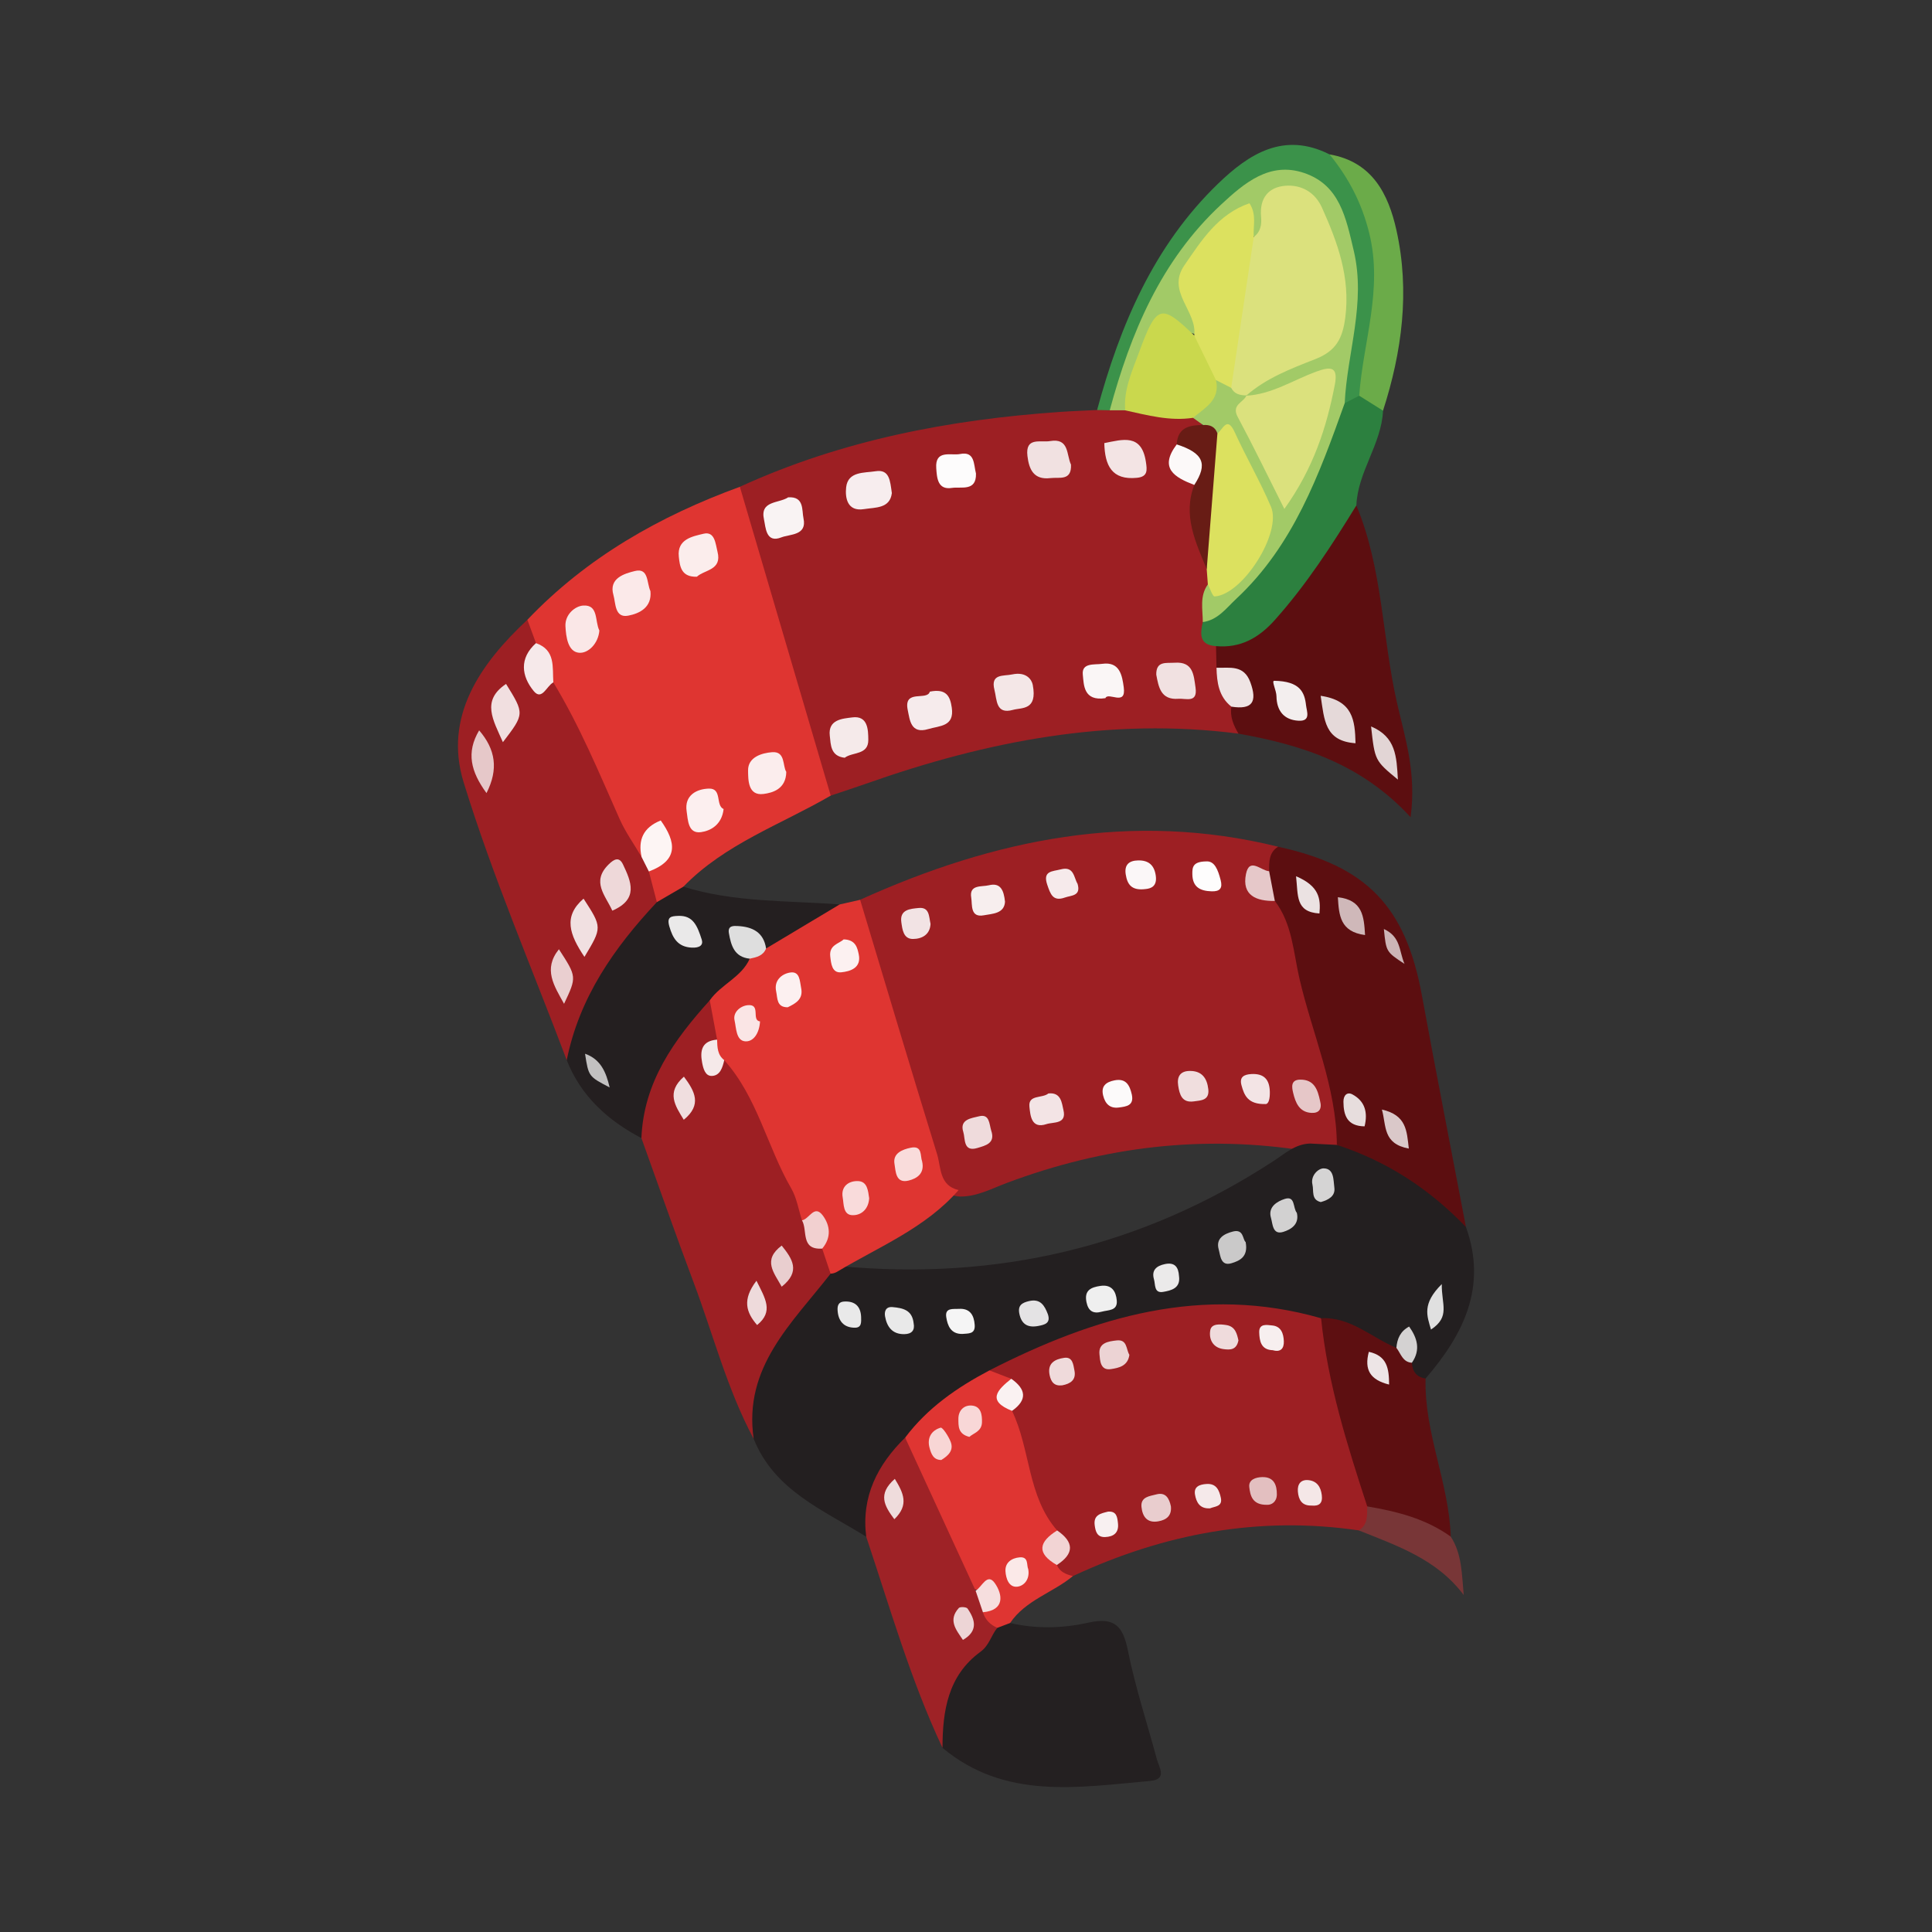 <?xml version="1.0" encoding="utf-8"?>
<!-- Generator: Adobe Illustrator 17.0.0, SVG Export Plug-In . SVG Version: 6.00 Build 0)  -->
<!DOCTYPE svg PUBLIC "-//W3C//DTD SVG 1.1//EN" "http://www.w3.org/Graphics/SVG/1.1/DTD/svg11.dtd">
<svg version="1.1" id="Layer_1" xmlns="http://www.w3.org/2000/svg" xmlns:xlink="http://www.w3.org/1999/xlink" x="0px" y="0px"
	 width="200px" height="200px" viewBox="0 0 200 200" enable-background="new 0 0 200 200" xml:space="preserve">

<rect x="0" y="0" width="200" height="200" fill="#333333" stroke="none"/>

<g>
	<path fill="#9D1F23" d="M76.59,50.393c10.509-4.815,21.646-6.95,33.096-7.748c1.293-0.09,2.59-0.135,3.885-0.201
		c0.491-0.336,1.019-0.593,1.597-0.749c0.586-0.118,1.178-0.14,1.773-0.11c2.119,0.328,4.242,0.639,6.359,0.987
		c0.546,0.198,0.992,0.51,1.2,1.081c-0.172,1.157-1.465,1.436-1.876,2.408c-1.05,1.87,0.963,2.807,1.295,4.249
		c0.217,2.908,0.795,5.743,1.721,8.51c0.115,0.544,0.123,1.091,0.047,1.639c-0.288,1.196-0.441,2.408-0.379,3.64
		c-0.015,1.053,0.51,1.905,1.04,2.757c0.302,0.64,0.413,1.323,0.474,2.017c0.03,1.411,0.511,2.696,1.111,3.949
		c0.329,1.02,0.747,2.034,0.274,3.124c-13.315-1.714-26.066,0.764-38.557,5.184c-1.212,0.429-2.436,0.822-3.654,1.232
		c-1.262-0.694-1.672-1.959-2.03-3.2c-2.45-8.488-5.154-16.901-7.467-25.428C76.197,52.626,75.714,51.483,76.59,50.393z"/>
	<path fill="#9D1F23" d="M89.039,93.145c13.858-6.278,28.138-9.231,43.268-5.493c0.029,0.914-0.058,1.798-0.642,2.555
		c-3.352,2.623,1.171,1.862,1.3,2.993c3.155,7.532,4.639,15.522,6.464,23.416c0.21,0.907,0.029,1.814-0.944,2.322
		c-1.054,0.451-2.139,0.405-3.233,0.211c-10.639-1.708-20.96-0.469-31.018,3.304c-1.571,0.589-3.084,1.423-4.836,1.413
		c-1.508-0.075-2.412-0.992-2.805-2.316c-2.657-8.954-5.668-17.805-7.828-26.903C88.643,94.133,88.809,93.621,89.039,93.145z"/>
	<path fill="#231F20" d="M135.624,118.379c0.923,0.047,1.846,0.094,2.769,0.141c6.026,0.362,10.371,3.367,13.362,8.5
		c2.224,6.192-0.255,11.131-4.18,15.684c-1.297,0.669-1.657-0.196-1.947-1.18c-0.805-0.289,1.638-3.129-1.359-1.703
		c-2.859-0.309-5.092-2.454-7.978-2.663c-11.678-2.816-22.419,0.404-32.929,5.09c-3.427,1.886-6.525,4.188-9.052,7.205
		c-3.061,2.479-3.027,6.452-4.642,9.628c-4.421-2.76-9.499-4.764-11.647-10.136c-2.437-8.067,2.844-12.74,7.73-17.592
		c0.394-0.169,0.806-0.258,1.233-0.281c16.191,1.507,31.174-1.961,44.839-10.875C133.007,119.426,134.086,118.42,135.624,118.379z"
		/>
	<path fill="#9D1F23" d="M102.425,141.861c10.855-5.548,22.052-8.914,34.332-5.396c2.697,6.339,3.693,13.147,5.445,19.751
		c-0.1,1.024,0.13,2.282-1.539,2.211c-10.361-1.523-20.181,0.338-29.597,4.728c-0.745,0.302-1.399,0.262-1.863-0.49
		c-0.213-1.355,0.865-2.977-0.834-4.033c-2.567-3.627-3.062-7.963-4.162-12.089c0.057-1.032,0.983-2.08-0.06-3.094
		C103.566,142.922,102.789,142.612,102.425,141.861z"/>
	<path fill="#DF3531" d="M76.59,50.393c3.135,10.656,6.27,21.312,9.405,31.969c-5.17,3.005-10.963,5.003-15.254,9.431
		c-0.678,1.238-1.522,2.157-3.123,1.614c-1.001-0.802-1.233-1.833-0.904-3.032c0.387-1.169,1.661-1.957,1.455-3.452
		c-1.048,0.283-0.946,1.709-1.98,1.943c-2.034-0.649-2.46-2.589-3.126-4.189c-1.945-4.67-4.346-9.119-6.451-13.709
		c-0.526-1.38-0.835-2.85-1.705-4.09c-0.436-0.868-0.735-1.754-0.313-2.72C60.753,57.695,68.285,53.426,76.59,50.393z"/>
	<path fill="#DF3531" d="M86.663,131.649c-0.21,0.124-0.438,0.192-0.682,0.202c-1.01-0.398-1.357-1.223-1.441-2.219
		c0.513-1.859-0.346-2.908-2.056-3.455c-2.174-4.363-4.345-8.727-6.288-13.202c-0.458-1.056-0.336-2.485-1.701-3.055
		c-0.945-0.504-1.055-1.449-1.264-2.345c-0.218-1.286-0.683-2.546-0.46-3.884c0.647-2.309,3.057-3.121,4.232-4.986
		c0.535-0.507,1.167-0.872,1.812-1.214c2.731-1.229,5.024-3.384,8.113-3.864c0.704-0.16,1.408-0.32,2.112-0.48
		c2.645,8.781,5.26,17.571,7.967,26.333c0.423,1.369,0.208,3.253,2.228,3.715C95.8,127.136,91.001,129.05,86.663,131.649z"/>
	<path fill="#9D1F23" d="M57.281,70.641c2.726,4.492,4.726,9.334,6.85,14.119c0.614,1.385,1.517,2.641,2.288,3.957
		c0.69,0.278,1.192,0.65,0.752,1.497c0.276,1.059,0.552,2.118,0.827,3.177c0.463,1.501-0.514,2.481-1.388,3.369
		c-3.05,3.1-5.309,6.595-6.153,10.943c-0.172,0.888-0.272,2.178-1.787,2.045c-3.61-9.573-7.673-19.007-10.675-28.766
		c-2.09-6.793,1.706-12.259,6.601-16.824c0.297,0.807,0.593,1.613,0.89,2.419C56.434,67.777,54.181,70.391,57.281,70.641z"/>
	<path fill="#9D1F23" d="M73.474,103.555c0.253,1.356,0.506,2.712,0.759,4.068c-0.573,0.993-1.703,2.18,0.739,2.123
		c3.437,3.835,4.432,8.951,6.938,13.28c0.57,0.985,0.751,2.194,1.111,3.301c1.328,0.525,1.497,1.878,2.091,2.927
		c0.29,0.865,0.579,1.731,0.869,2.597c-3.956,5.093-9.051,9.655-7.96,17.096c-2.755-5.138-4.183-10.787-6.222-16.199
		c-1.865-4.951-3.604-9.95-5.399-14.928C65.15,113.032,68.768,105.736,73.474,103.555z"/>
	<path fill="#5C0E10" d="M151.754,127.021c-3.761-3.924-8.178-6.816-13.363-8.501c-0.044-6.02-2.553-11.501-3.877-17.237
		c-0.624-2.703-0.736-5.657-2.544-8.017c-0.764-0.917-1.648-1.811-0.591-3.078c0.002-0.957-0.042-1.932,0.929-2.534
		c9.178,1.984,13.199,6.188,14.883,15.372C148.66,111.033,150.23,119.023,151.754,127.021z"/>
	<path fill="#242021" d="M104.564,168.014c2.698,0.622,5.454,0.557,8.087-0.035c2.71-0.609,3.596,0.323,4.109,2.882
		c0.759,3.788,1.984,7.482,2.988,11.222c0.238,0.885,1.132,2.119-0.702,2.282c-7.44,0.659-15.002,1.979-21.481-3.427
		c-2.012-5.821,1.545-9.315,5.313-12.725C103.414,167.921,103.974,167.837,104.564,168.014z"/>
	<path fill="#5C0E10" d="M125.932,69.126c-0.017-0.746-0.033-1.491-0.05-2.237c5.859-2.2,8.641-7.416,11.917-12.149
		c0.689-0.996,0.83-2.594,2.609-2.417c2.741,6.545,2.663,13.677,4.218,20.474c0.817,3.572,2.021,7.177,1.398,11.798
		c-5.086-5.529-11.277-7.485-17.818-8.648c-0.511-0.862-0.897-1.756-0.734-2.794C129.133,70.978,127.254,70.159,125.932,69.126z"/>
	<path fill="#241F20" d="M73.474,103.555c-3.695,4.091-6.849,8.451-7.075,14.263c-3.473-1.83-6.251-4.327-7.73-8.07
		c1.296-6.487,4.913-11.65,9.328-16.358c0.915-0.532,1.83-1.065,2.744-1.598c5.276,1.642,10.764,1.425,16.183,1.833
		c-2.539,1.521-5.079,3.042-7.62,4.562c-0.982,0.005-1.509-0.888-2.445-1.223c-0.129,0.914,1.102,1.368,0.753,2.277
		C76.754,101.179,74.628,101.9,73.474,103.555z"/>
	<path fill="#DF3532" d="M104.564,168.014c-0.441,0.167-0.881,0.334-1.322,0.501c-1.225,0.316-1.674-0.37-1.84-1.422
		c1.417-1.594,0.796-2.384-1.071-2.683c-2.456-5.092-6.528-9.497-6.631-15.587c2.306-3.075,5.377-5.192,8.725-6.961
		c0.754,0.29,1.507,0.581,2.261,0.871c0.356,1.099-0.41,2.224,0.078,3.32c1.929,3.987,1.573,8.837,4.673,12.382
		c0.225,1.193-0.706,2.375-0.035,3.573c0.318,0.728,0.966,0.975,1.665,1.146C108.982,164.886,106.168,165.64,104.564,168.014z"/>
	<path fill="#9E2226" d="M101.751,166.899c0.237,0.778,0.757,1.296,1.491,1.616c-0.646,0.777-0.819,1.804-1.75,2.483
		c-3.363,2.455-3.92,6.109-3.924,9.94c-3.313-7.04-5.438-14.508-7.898-21.856c-0.52-4.152,1.159-7.44,4.03-10.26
		c2.432,5.284,4.864,10.567,7.296,15.851C102.013,165.156,102.337,165.873,101.751,166.899z"/>
	<path fill="#5D0F11" d="M141.533,155.94c-2.078-6.373-4.098-12.76-4.775-19.476c3.064-0.162,5.212,2.005,7.796,3.064
		c0.977,0.054,1.285,0.803,1.604,1.541c0.05,0.911,0.48,1.492,1.417,1.634c-0.149,5.62,2.426,10.804,2.608,16.37
		C146.903,159.126,144.093,157.879,141.533,155.94z"/>
	<path fill="#2C803F" d="M140.409,52.322c-2.542,4.137-5.173,8.199-8.425,11.844c-1.677,1.88-3.563,2.942-6.101,2.722
		c-1.754-0.116-1.652-1.254-1.37-2.49c7.014-6.216,10.753-14.459,14.173-22.905c0.584-0.558,1.253-0.924,2.086-0.919
		c1.043,0.342,2.492,0.187,2.4,1.937C143.008,45.995,140.554,48.833,140.409,52.322z"/>
	<path fill="#3B924A" d="M140.705,40.965c-0.501,0.257-1.002,0.515-1.503,0.772c-1.747-2.78-0.278-5.613,0.176-8.281
		c0.596-3.503,0.022-6.801-0.872-10.001c-1.498-5.362-5.731-6.316-10.235-2.554c-4.711,3.934-7.747,9.024-10.159,14.597
		c-1.015,2.344-1.042,5.174-3.233,6.975c-0.437-0.009-0.873-0.018-1.309-0.028c2.381-8.775,5.857-16.999,12.53-23.437
		c3.191-3.079,6.806-5.411,11.537-3.024c2.99,1.564,4.393,4.169,5.041,7.376C143.909,29.455,143.586,35.345,140.705,40.965z"/>
	<path fill="#6BAB49" d="M140.705,40.965c0.401-5.595,2.483-10.993,1.036-16.837c-0.786-3.174-2.151-5.724-4.104-8.145
		c4.419,0.761,6.092,4.101,6.927,7.869c1.399,6.317,0.571,12.551-1.393,18.66C142.349,41.996,141.527,41.48,140.705,40.965z"/>
	<path fill="#783637" d="M141.533,155.94c3.073,0.522,6.063,1.27,8.65,3.133c1.157,1.782,1.14,3.843,1.341,6.043
		c-2.784-3.717-6.89-5.093-10.862-6.69C141.622,157.832,141.52,156.866,141.533,155.94z"/>
	<path fill="#A2CA67" d="M114.879,42.472c2.168-7.997,5.288-15.485,11.514-21.28c2.422-2.254,5.049-4.494,8.614-3.284
		c3.674,1.247,4.319,4.599,5.132,8.04c1.286,5.446-0.683,10.532-0.937,15.788c-2.638,7.366-5.294,14.726-11.23,20.258
		c-1.031,0.961-1.899,2.191-3.459,2.403c-0.003-1.323-0.347-2.693,0.524-3.899c5.196-1.889,6.834-5.611,4.367-10.38
		c-0.903-1.745-1.126-4.038-3.341-4.917c-0.665-0.201-1.246-0.51-1.517-1.205c-0.349-0.248-0.697-0.495-1.046-0.743
		c0.022-1.693,1.555-2.538,2.185-3.893c0.735-0.435,1.373-0.097,2.013,0.247c0.667,0.354,1.047,0.985,1.498,1.549
		c0.022,3.576,2.429,6.183,3.865,9.83c2.07-3.727,3.686-7.06,3.771-11.015c-2.86-0.65-4.988,2.852-7.807,0.992
		c0.3-2.628,2.749-2.768,4.43-3.637c4.806-2.485,6.553-7.351,3.775-12.059c-0.97-1.644-0.837-4.395-3.528-4.685
		c-2.973-0.32-1.405,3.748-3.781,4.103c-0.862-1.378-1.495-2.878-3.35-0.728c-2.164,2.508-4.372,4.793-2.564,8.455
		c0.341,0.691,0.236,1.509-0.227,2.205c-3.435-1.19-4.834,0.573-5.574,3.647c-0.35,1.456-0.524,3.072-1.729,4.214
		C115.944,42.476,115.412,42.474,114.879,42.472z"/>
	<path fill="#DCE15F" d="M126.027,44.862c0.572-0.391,0.994-1.866,1.797-0.107c1.187,2.599,2.636,5.083,3.751,7.71
		c1.145,2.699-2.948,9.114-5.839,9.278c-0.209,0.012-0.465-0.811-0.699-1.245c-0.039-0.525-0.078-1.051-0.117-1.577
		C124.516,54.174,123.868,49.407,126.027,44.862z"/>
	<path fill="#CAD84D" d="M116.477,42.478c-0.169-2.136,0.706-4.023,1.414-5.951c1.838-5.004,2.278-5.144,5.736-1.798
		c2.171,0.847,3.002,2.348,2.252,4.619c0.464,2.068-1.15,2.869-2.379,3.905C121.09,43.616,118.79,42.986,116.477,42.478z"/>
	<path fill="#681C15" d="M126.027,44.862c-0.369,4.686-0.738,9.372-1.107,14.059c-1.15-2.8-2.5-5.571-1.288-8.72
		c0.82-2.015-1.456-2.69-1.815-4.195c0.089-1.783,1.331-2,2.727-2.009C125.235,43.949,125.777,44.155,126.027,44.862z"/>
	<path fill="#F6EBEC" d="M96.255,71.598c1.719-0.343,2.105,0.489,2.273,1.656c0.284,1.977-1.245,1.862-2.433,2.219
		c-1.823,0.548-1.91-0.956-2.121-1.94C93.49,71.273,95.988,72.594,96.255,71.598z"/>
	<path fill="#F1E1E1" d="M110.869,48.096c0.075,1.718-1.198,1.284-2.128,1.396c-1.732,0.209-2.217-0.902-2.381-2.289
		c-0.237-2.005,1.362-1.373,2.338-1.542C110.706,45.315,110.386,47.084,110.869,48.096z"/>
	<path fill="#F7EDEE" d="M92.324,51.046c-0.197,1.614-1.705,1.469-2.882,1.658c-1.755,0.28-1.964-1.204-1.85-2.25
		c0.182-1.68,1.885-1.485,3.041-1.671C92.109,48.544,92.144,49.82,92.324,51.046z"/>
	<path fill="#F3E4E4" d="M114.317,45.871c1.91-0.377,3.865-1.011,4.307,1.949c0.124,0.831,0.218,1.526-0.915,1.642
		C115.086,49.729,114.371,48.179,114.317,45.871z"/>
	<path fill="#F4E7E7" d="M106.913,70.909c0.497,2.652-1.135,2.322-2.055,2.578c-1.779,0.497-1.647-1.026-1.912-2.064
		c-0.437-1.714,0.933-1.414,1.826-1.606C106.273,69.495,106.822,70.391,106.913,70.909z"/>
	<path fill="#FAF6F6" d="M114.43,72.274c-2.266,0.336-2.231-1.362-2.339-2.437c-0.127-1.257,1.217-1.005,2.005-1.117
		c1.84-0.263,2.072,1.234,2.235,2.436C116.603,73.165,114.722,71.584,114.43,72.274z"/>
	<path fill="#F9F3F3" d="M81.591,51.485c1.682-0.117,1.405,1.34,1.586,2.174c0.389,1.793-1.403,1.618-2.3,1.973
		c-1.602,0.632-1.611-1.057-1.788-1.851C78.647,51.799,80.624,52.13,81.591,51.485z"/>
	<path fill="#F1E1E1" d="M119.696,69.836c-0.021-1.446,1.041-1.172,1.916-1.232c1.907-0.131,1.96,1.27,2.148,2.565
		c0.239,1.648-0.98,1.11-1.777,1.169C120.171,72.473,119.938,71.146,119.696,69.836z"/>
	<path fill="#F5EAEA" d="M87.444,78.443c-1.478-0.165-1.438-1.351-1.546-2.287c-0.194-1.695,1.354-1.763,2.324-1.891
		c1.622-0.213,1.658,1.27,1.664,2.33C89.895,78.189,88.243,77.823,87.444,78.443z"/>
	<path fill="#EFE4E4" d="M125.932,69.126c1.362,0.041,2.832-0.341,3.505,1.505c0.74,2.03,0.209,2.863-1.965,2.521
		C126.162,72.115,125.973,70.649,125.932,69.126z"/>
	<path fill="#FDFCFC" d="M101.033,49.025c0.049,1.885-1.539,1.333-2.487,1.483c-1.486,0.235-1.555-1.038-1.626-2.032
		c-0.142-1.971,1.534-1.29,2.463-1.476C100.934,46.69,100.783,48.059,101.033,49.025z"/>
	<path fill="#FCF9F9" d="M121.816,46.005c2.756,0.891,3.244,2.016,1.816,4.195C121.595,49.421,119.946,48.475,121.816,46.005z"/>
	<path fill="#F7EEEE" d="M104.038,93.348c-0.072,1.24-1.308,1.236-2.197,1.403c-1.429,0.269-1.179-1.112-1.298-1.814
		c-0.238-1.402,1.077-1.111,1.83-1.296C103.58,91.345,103.915,92.162,104.038,93.348z"/>
	<path fill="#EFDBDC" d="M102.61,117.039c0.458,1.326-0.602,1.547-1.413,1.796c-1.513,0.466-1.259-0.972-1.476-1.649
		c-0.426-1.329,0.882-1.435,1.617-1.626C102.45,115.272,102.398,116.351,102.61,117.039z"/>
	<path fill="#F0DEDE" d="M125.085,112.771c0.118,1.152-0.763,1.14-1.496,1.244c-1.24,0.175-1.482-0.71-1.624-1.635
		c-0.139-0.902,0.187-1.503,1.184-1.516C124.418,110.846,124.956,111.607,125.085,112.771z"/>
	<path fill="#F3E4E5" d="M108.526,113.194c1.321-0.144,1.388,0.967,1.566,1.741c0.337,1.463-1.054,1.196-1.765,1.433
		c-1.594,0.532-1.664-0.95-1.76-1.781C106.415,113.281,107.888,113.732,108.526,113.194z"/>
	<path fill="#E6C8C9" d="M131.379,90.187c0.197,1.026,0.393,2.053,0.59,3.079c-1.898,0.031-3.434-0.554-2.987-2.783
		C129.34,88.703,130.546,90.145,131.379,90.187z"/>
	<path fill="#FBF7F8" d="M118.622,92.03c-1.5,0.204-1.923-0.49-2.086-1.506c-0.163-1.019,0.353-1.436,1.284-1.454
		c1.059-0.021,1.665,0.466,1.824,1.569C119.804,91.742,119.163,91.976,118.622,92.03z"/>
	<path fill="#F6EAEB" d="M111.55,91.496c0.375,1.28-0.658,1.181-1.318,1.418c-1.244,0.446-1.497-0.382-1.819-1.32
		c-0.502-1.463,0.544-1.375,1.393-1.597C111.189,89.636,111.151,90.829,111.55,91.496z"/>
	<path fill="#F3E4E5" d="M131.045,114.291c-1.884,0.057-2.247-0.921-2.527-1.946c-0.234-0.856,0.254-1.116,1.015-1.159
		c1.298-0.073,1.884,0.547,1.919,1.816C131.471,113.712,131.341,114.251,131.045,114.291z"/>
	<path fill="#FEFDFD" d="M124.85,89.173c0.891-0.074,1.237,0.88,1.512,1.935c0.216,0.825-0.061,1.186-0.923,1.162
		c-1.186-0.033-1.993-0.424-2.007-1.784C123.424,89.789,123.466,89.196,124.85,89.173z"/>
	<path fill="#F2E3E4" d="M96.329,95.644c-0.057,1.119-0.896,1.555-1.824,1.558c-0.995,0.003-1.093-1.002-1.198-1.719
		c-0.197-1.343,0.929-1.401,1.788-1.488C96.23,93.88,96.156,94.867,96.329,95.644z"/>
	<path fill="#FCFAFA" d="M117.165,113.306c0.247,1.15-0.559,1.242-1.345,1.343c-0.946,0.122-1.417-0.41-1.623-1.242
		c-0.242-0.983,0.303-1.398,1.176-1.57C116.579,111.599,116.948,112.358,117.165,113.306z"/>
	<path fill="#E6C7C8" d="M136.651,113.961c0.234,0.853-0.116,1.295-0.908,1.244c-1.254-0.079-1.639-1.077-1.878-2.08
		c-0.136-0.572-0.268-1.345,0.714-1.362C136.076,111.738,136.414,112.849,136.651,113.961z"/>
	<path fill="#D2D1D1" d="M134.249,125.553c0.278,1.187-0.603,1.725-1.411,1.973c-1.113,0.342-1.084-0.838-1.266-1.446
		c-0.343-1.143,0.647-1.719,1.427-1.968C134.113,123.755,133.824,125.053,134.249,125.553z"/>
	<path fill="#CAC9C9" d="M128.948,128.573c0.301,1.544-0.643,1.947-1.457,2.194c-1.136,0.345-1.155-0.804-1.332-1.427
		c-0.328-1.157,0.58-1.623,1.471-1.853C128.772,127.191,128.63,128.34,128.948,128.573z"/>
	<path fill="#EFEFEF" d="M113.924,133.114c1.154-0.168,1.6,0.555,1.684,1.509c0.097,1.096-0.88,0.972-1.546,1.16
		c-0.894,0.252-1.407-0.059-1.594-1.004C112.224,133.552,112.958,133.257,113.924,133.114z"/>
	<path fill="#E9E9E9" d="M94.578,136.975c0.142,0.719-0.17,1.124-0.969,1.136c-1.247,0.018-1.8-0.773-1.988-1.842
		c-0.082-0.464,0.037-1.029,0.782-0.959C93.454,135.408,94.429,135.599,94.578,136.975z"/>
	<path fill="#F5F5F5" d="M99.618,138.089c-1.185,0.02-1.528-0.85-1.663-1.744c-0.151-1.005,0.738-0.813,1.299-0.851
		c1.151-0.079,1.577,0.643,1.647,1.664C100.969,138.141,100.227,138.027,99.618,138.089z"/>
	<path fill="#D5D4D4" d="M136.726,124.438c-1.015-0.238-0.708-1.167-0.862-1.811c-0.22-0.918,0.601-1.676,1.143-1.677
		c1.121-0.002,1.017,1.224,1.124,1.991C138.253,123.813,137.532,124.216,136.726,124.438z"/>
	<path fill="#E4E3E4" d="M108.48,136.06c0.3,0.928-0.334,1.075-0.999,1.203c-1.072,0.205-1.739-0.158-1.962-1.287
		c-0.169-0.857,0.292-1.117,0.995-1.286C107.709,134.403,108.139,135.159,108.48,136.06z"/>
	<path fill="#EBEAEA" d="M122.05,132.094c0.181,1.269-0.8,1.497-1.648,1.643c-0.95,0.163-0.788-0.773-0.942-1.298
		c-0.28-0.957,0.263-1.403,1.138-1.583C121.62,130.645,121.993,131.176,122.05,132.094z"/>
	<path fill="#D4D2D2" d="M146.158,141.07c-0.97-0.06-1.14-0.954-1.604-1.541c0.074-0.936,0.409-1.724,1.32-2.204
		C146.696,138.487,147.1,139.716,146.158,141.07z"/>
	<path fill="#E9E9E9" d="M89.142,136.315c0.006,0.494,0.089,1.121-0.62,1.128c-1.035,0.01-1.673-0.541-1.799-1.622
		c-0.066-0.563-0.001-1.049,0.671-1.086C88.473,134.675,89.09,135.198,89.142,136.315z"/>
	<path fill="#E0E0E0" d="M148.137,137.635c-0.416-1.43-0.953-2.651,1.115-4.706C149.218,135.06,150.158,136.296,148.137,137.635z"/>
	<path fill="#E3BFC0" d="M131.158,155.777c-1.553,0.028-1.735-1.005-1.833-1.837c-0.09-0.764,0.658-1.016,1.341-1.032
		c1.218-0.027,1.522,0.827,1.514,1.796C132.173,155.473,131.63,155.806,131.158,155.777z"/>
	<path fill="#ECD3D4" d="M116.913,140.252c-0.157,1.168-1.105,1.354-1.913,1.478c-1.108,0.17-1.122-0.911-1.184-1.54
		c-0.116-1.191,0.921-1.333,1.781-1.43C116.71,138.634,116.562,139.678,116.913,140.252z"/>
	<path fill="#F2D4D4" d="M109.402,162.007c-2.141-1.214-1.856-2.403,0.036-3.574C111.197,159.642,111.225,160.834,109.402,162.007z"
		/>
	<path fill="#E9CDCE" d="M121.212,155.94c0.091,0.956-0.44,1.391-1.295,1.546c-1.177,0.213-1.65-0.503-1.751-1.484
		c-0.109-1.063,0.863-1.12,1.532-1.301C120.679,154.435,121.039,155.117,121.212,155.94z"/>
	<path fill="#EFDADB" d="M109.956,143.41c-0.813,0.097-1.155-0.343-1.302-1.07c-0.251-1.24,0.57-1.639,1.503-1.777
		c0.897-0.132,0.947,0.707,1.067,1.301C111.426,142.854,110.809,143.249,109.956,143.41z"/>
	<path fill="#FAF2F2" d="M104.764,146.052c-2.652-1.048-1.503-2.182-0.076-3.321C106.212,143.804,106.384,144.907,104.764,146.052z"
		/>
	<path fill="#F4E7E7" d="M135.76,155.855c-0.997,0.026-1.333-0.605-1.404-1.452c-0.064-0.763,0.303-1.259,1.088-1.181
		c0.876,0.087,1.282,0.691,1.388,1.555C136.937,155.636,136.551,155.931,135.76,155.855z"/>
	<path fill="#F7EFEF" d="M131.768,139.774c-1.233-0.035-1.382-0.954-1.415-1.83c-0.038-0.98,0.815-0.783,1.35-0.733
		c0.923,0.087,1.17,0.847,1.199,1.632C132.929,139.596,132.57,140.007,131.768,139.774z"/>
	<path fill="#EFDBDC" d="M128.202,138.76c-0.205,1.026-0.894,0.978-1.518,0.903c-1.145-0.138-1.561-1.044-1.396-1.961
		c0.128-0.714,1.041-0.627,1.657-0.534C127.898,137.313,128.057,138.113,128.202,138.76z"/>
	<path fill="#F8F0F1" d="M114.714,156.481c0.899-0.061,0.953,0.603,1.019,1.224c0.104,0.97-0.454,1.376-1.329,1.41
		c-0.831,0.032-0.998-0.571-1.083-1.236C113.186,156.808,113.965,156.666,114.714,156.481z"/>
	<path fill="#F5E9EA" d="M125.267,156.142c-1.087,0.071-1.429-0.659-1.561-1.421c-0.142-0.826,0.466-1.052,1.189-1.1
		c1.035-0.069,1.317,0.661,1.484,1.42C126.587,155.987,125.744,155.931,125.267,156.142z"/>
	<path fill="#FAE7E7" d="M62.046,65.273c-0.103,1.329-1.142,2.386-2.107,2.3c-1.146-0.102-1.347-1.631-1.404-2.744
		c-0.063-1.222,0.998-2.09,1.842-2.143C61.976,62.585,61.561,64.308,62.046,65.273z"/>
	<path fill="#FBEDEC" d="M72.142,59.702c-1.638,0.056-1.768-1.09-1.872-2.085c-0.189-1.814,1.436-2.092,2.556-2.363
		c1.187-0.287,1.242,1.05,1.45,1.863C74.769,59.042,72.923,58.968,72.142,59.702z"/>
	<path fill="#FBE9E9" d="M67.333,61.192c0.174,1.693-1.142,2.323-2.306,2.542c-1.409,0.266-1.287-1.326-1.523-2.126
		c-0.52-1.762,1.161-2.237,2.222-2.497C67.172,58.756,66.935,60.348,67.333,61.192z"/>
	<path fill="#FCEFEF" d="M74.908,83.753c-0.185,1.628-1.342,2.254-2.345,2.392c-1.35,0.186-1.348-1.276-1.483-2.168
		c-0.25-1.661,1.052-2.312,2.312-2.342C74.781,81.602,74.047,83.375,74.908,83.753z"/>
	<path fill="#FBEDED" d="M81.396,79.903c-0.028,1.781-1.412,2.168-2.364,2.289c-1.61,0.205-1.579-1.472-1.592-2.426
		c-0.019-1.414,1.453-1.816,2.479-1.899C81.333,77.752,80.995,79.289,81.396,79.903z"/>
	<path fill="#FDF5F4" d="M67.17,90.214c-0.251-0.499-0.502-0.998-0.753-1.497c-0.383-1.75,0.149-3.048,1.983-3.784
		C69.972,87.143,70.306,89.044,67.17,90.214z"/>
	<path fill="#F6E9EA" d="M57.281,70.641c-0.685,0.346-1.176,1.935-2.029,0.9c-1.265-1.535-1.527-3.389,0.233-4.964
		C57.533,67.291,57.174,69.069,57.281,70.641z"/>
	<path fill="#DEDEDE" d="M77.614,99.242c-1.596-0.163-1.934-1.357-2.159-2.64c-0.142-0.809,0.503-0.761,0.933-0.738
		c1.5,0.078,2.668,0.641,2.917,2.324C78.999,98.953,78.307,99.098,77.614,99.242z"/>
	<path fill="#F9DBDB" d="M89.977,124.044c-0.065,1.099-0.785,1.778-1.738,1.751c-0.978-0.027-0.881-1.159-1.003-1.836
		c-0.204-1.132,0.613-1.733,1.595-1.693C89.797,122.305,89.862,123.27,89.977,124.044z"/>
	<path fill="#FCF1F1" d="M87.332,97.245c1.243,0.027,1.422,0.871,1.565,1.548c0.297,1.407-0.879,1.771-1.821,1.86
		c-0.95,0.09-1.043-0.892-1.129-1.647C85.811,97.81,86.865,97.697,87.332,97.245z"/>
	<path fill="#F9DCDB" d="M95.458,120.228c0.285,1.256-0.538,1.77-1.392,1.983c-1.376,0.342-1.34-1-1.468-1.712
		c-0.199-1.111,0.807-1.506,1.684-1.687C95.517,118.556,95.241,119.672,95.458,120.228z"/>
	<path fill="#F2D0D0" d="M85.113,129.254c-2.274,0.152-1.483-1.888-2.092-2.926c0.745-0.11,1.269-1.68,2.146-0.512
		C85.952,126.862,86.075,128.123,85.113,129.254z"/>
	<path fill="#FCF0F0" d="M81.547,104.272c-1.171,0.015-1.05-0.952-1.198-1.633c-0.245-1.117,0.537-1.801,1.408-1.957
		c1.066-0.191,1.028,0.88,1.177,1.597C83.174,103.428,82.379,103.871,81.547,104.272z"/>
	<path fill="#FAE5E5" d="M78.679,105.737c-0.073,1.25-0.706,2.149-1.565,2.058c-0.924-0.097-0.896-1.391-1.073-2.163
		c-0.19-0.83,0.585-1.491,1.344-1.574C78.82,103.901,77.739,105.626,78.679,105.737z"/>
	<path fill="#F5E9E9" d="M74.973,109.746c-0.172,0.751-0.418,1.599-1.274,1.634c-0.693,0.028-0.895-0.75-1.015-1.375
		c-0.246-1.284-0.004-2.262,1.549-2.382C74.258,108.408,74.262,109.2,74.973,109.746z"/>
	<path fill="#F1DFE0" d="M52.06,76.83c-1.005-2.286-2.275-4.295,0.327-6.029C54.303,73.895,54.303,73.895,52.06,76.83z"/>
	<path fill="#F1E0E1" d="M60.501,99.056c-1.545-2.3-2.226-4.182-0.092-6.029C62.339,96.003,62.339,96.003,60.501,99.056z"/>
	<path fill="#EED8D9" d="M63.387,94.272c-0.72-1.596-2.204-2.999-0.373-4.796c0.542-0.532,1.08-0.831,1.479,0.01
		C65.328,91.251,66.145,93.078,63.387,94.272z"/>
	<path fill="#E6C8C9" d="M50.362,82.1c-1.63-2.234-2.121-4.198-0.76-6.493C51.3,77.585,51.621,79.625,50.362,82.1z"/>
	<path fill="#EACFD0" d="M58.391,103.913c-1.037-1.882-2.193-3.578-0.532-5.647C59.711,101.121,59.711,101.121,58.391,103.913z"/>
	<path fill="#F0DEDF" d="M70.784,115.918c-0.89-1.451-1.85-2.837,0.014-4.463C71.933,112.972,72.689,114.366,70.784,115.918z"/>
	<path fill="#E9CECF" d="M80.92,133.198c-0.8-1.462-2.007-2.752,0-4.257C82.02,130.31,82.917,131.614,80.92,133.198z"/>
	<path fill="#EEDADB" d="M78.309,132.582c0.915,1.848,1.8,3.183,0.065,4.586C77.238,135.844,76.811,134.553,78.309,132.582z"/>
	<path fill="#CFB8B9" d="M138.495,92.878c2.563,0.298,2.7,1.963,2.815,3.918C138.734,96.451,138.61,94.777,138.495,92.878z"/>
	<path fill="#DAC8C9" d="M143.054,114.86c2.547,0.582,2.574,2.196,2.786,4.039C143.127,118.397,143.528,116.555,143.054,114.86z"/>
	<path fill="#EBE2E2" d="M134.168,90.709c2.41,1.022,2.558,2.328,2.422,3.854C134.097,94.408,134.391,92.74,134.168,90.709z"/>
	<path fill="#E7DDDD" d="M141.261,116.6c-1.804-0.027-2.177-1.13-2.189-2.549c-0.006-0.668,0.389-1.051,0.932-0.758
		C141.303,113.993,141.612,115.161,141.261,116.6z"/>
	<path fill="#CDB5B6" d="M143.258,96.172c1.767,0.808,1.552,2.241,2.135,3.61C143.492,98.53,143.492,98.53,143.258,96.172z"/>
	<path fill="#F3EEEE" d="M131.906,70.475c2.666,0.041,3.146,1.184,3.295,2.534c0.07,0.634,0.537,1.675-0.784,1.6
		c-1.525-0.087-2.253-1.05-2.277-2.527C132.13,71.447,131.601,70.485,131.906,70.475z"/>
	<path fill="#E5D9D9" d="M136.714,72.03c3.347,0.489,3.551,2.525,3.61,4.91C137.128,76.719,137.095,74.531,136.714,72.03z"/>
	<path fill="#E2D5D5" d="M144.709,80.705c-2.387-1.972-2.387-1.972-2.775-5.503C144.519,76.293,144.571,78.316,144.709,80.705z"/>
	<path fill="#EAE9E9" d="M72.649,97.285c0.163,0.542-0.198,0.853-1.04,0.813c-1.426-0.068-1.969-0.961-2.322-2.208
		c-0.283-1.001,0.2-1.05,0.935-1.078C71.739,94.755,72.183,95.816,72.649,97.285z"/>
	<path fill="#C2C1C1" d="M60.563,109.084c1.623,0.571,2.179,1.901,2.548,3.487C60.929,111.437,60.929,111.437,60.563,109.084z"/>
	<path fill="#F8D7D7" d="M100.348,148.746c-1.194-0.296-1.129-1.138-1.136-1.858c-0.009-0.886,0.587-1.46,1.408-1.384
		c0.939,0.087,1.055,0.954,1.033,1.739C101.626,148.185,100.796,148.342,100.348,148.746z"/>
	<path fill="#F8D6D5" d="M97.445,151.136c-0.827,0.003-1.046-0.636-1.214-1.239c-0.29-1.041,0.189-1.829,1.145-2.104
		c0.199-0.057,0.816,0.891,1.035,1.456C98.76,150.146,98.156,150.7,97.445,151.136z"/>
	<path fill="#FBE9E8" d="M106.445,162.445c0.183,1.041-0.433,1.729-1.131,1.808c-0.887,0.101-1.183-0.874-1.228-1.597
		c-0.056-0.896,0.633-1.366,1.46-1.44C106.517,161.13,106.25,162.033,106.445,162.445z"/>
	<path fill="#F6DEDE" d="M101.751,166.899c-0.252-0.741-0.503-1.483-0.755-2.225c0.652-0.38,1.2-1.925,1.998-0.773
		C103.783,165.039,104.06,166.691,101.751,166.899z"/>
	<path fill="#EFDCDC" d="M92.631,153.091c0.883,1.447,1.507,2.689-0.05,4.179C91.551,155.89,90.826,154.672,92.631,153.091z"/>
	<path fill="#EDD5D6" d="M99.682,169.763c-0.685-1.021-1.578-2.037-0.425-3.304c0.134-0.148,0.786-0.107,0.899,0.054
		C100.974,167.687,101.265,168.854,99.682,169.763z"/>
	<path fill="#EDE5E6" d="M143.8,143.33c-1.953-0.483-2.594-1.518-2.099-3.391C143.588,140.352,143.792,141.654,143.8,143.33z"/>
	<path fill="#DBE17D" d="M129.792,24.521c0.727-0.525,0.825-1.314,0.754-2.094c-0.174-1.917,0.767-3.076,2.556-3.2
		c1.621-0.112,3.031,0.671,3.747,2.265c1.619,3.605,2.947,7.214,2.418,11.358c-0.283,2.213-0.973,3.492-3.111,4.328
		c-2.503,0.979-5.073,1.956-7.155,3.784l0.035-0.028c-0.653-0.011-1.253-0.126-1.584-0.785c-1.155-1.556-0.744-3.273-0.34-4.894
		C128.004,31.678,127.444,27.732,129.792,24.521z"/>
	<path fill="#DCE15F" d="M129.792,24.521c-0.78,5.209-1.56,10.419-2.34,15.628c-0.524-0.267-1.048-0.534-1.573-0.801
		c-0.751-1.541-1.503-3.081-2.253-4.621c0.328-2.51-2.902-4.515-1.03-7.246c1.793-2.615,3.503-5.319,6.748-6.44
		C130.126,22.24,129.695,23.411,129.792,24.521z"/>
	<path fill="#DBE17D" d="M129.001,40.963c2.652-0.14,4.856-1.612,7.255-2.492c1.489-0.546,2.29-0.541,1.926,1.349
		c-0.853,4.428-2.214,8.652-5.226,12.864c-1.715-3.405-3.211-6.503-4.833-9.534c-0.677-1.265,0.617-1.482,0.914-2.216
		C129.036,40.935,129.001,40.963,129.001,40.963z"/>
</g>
</svg>
